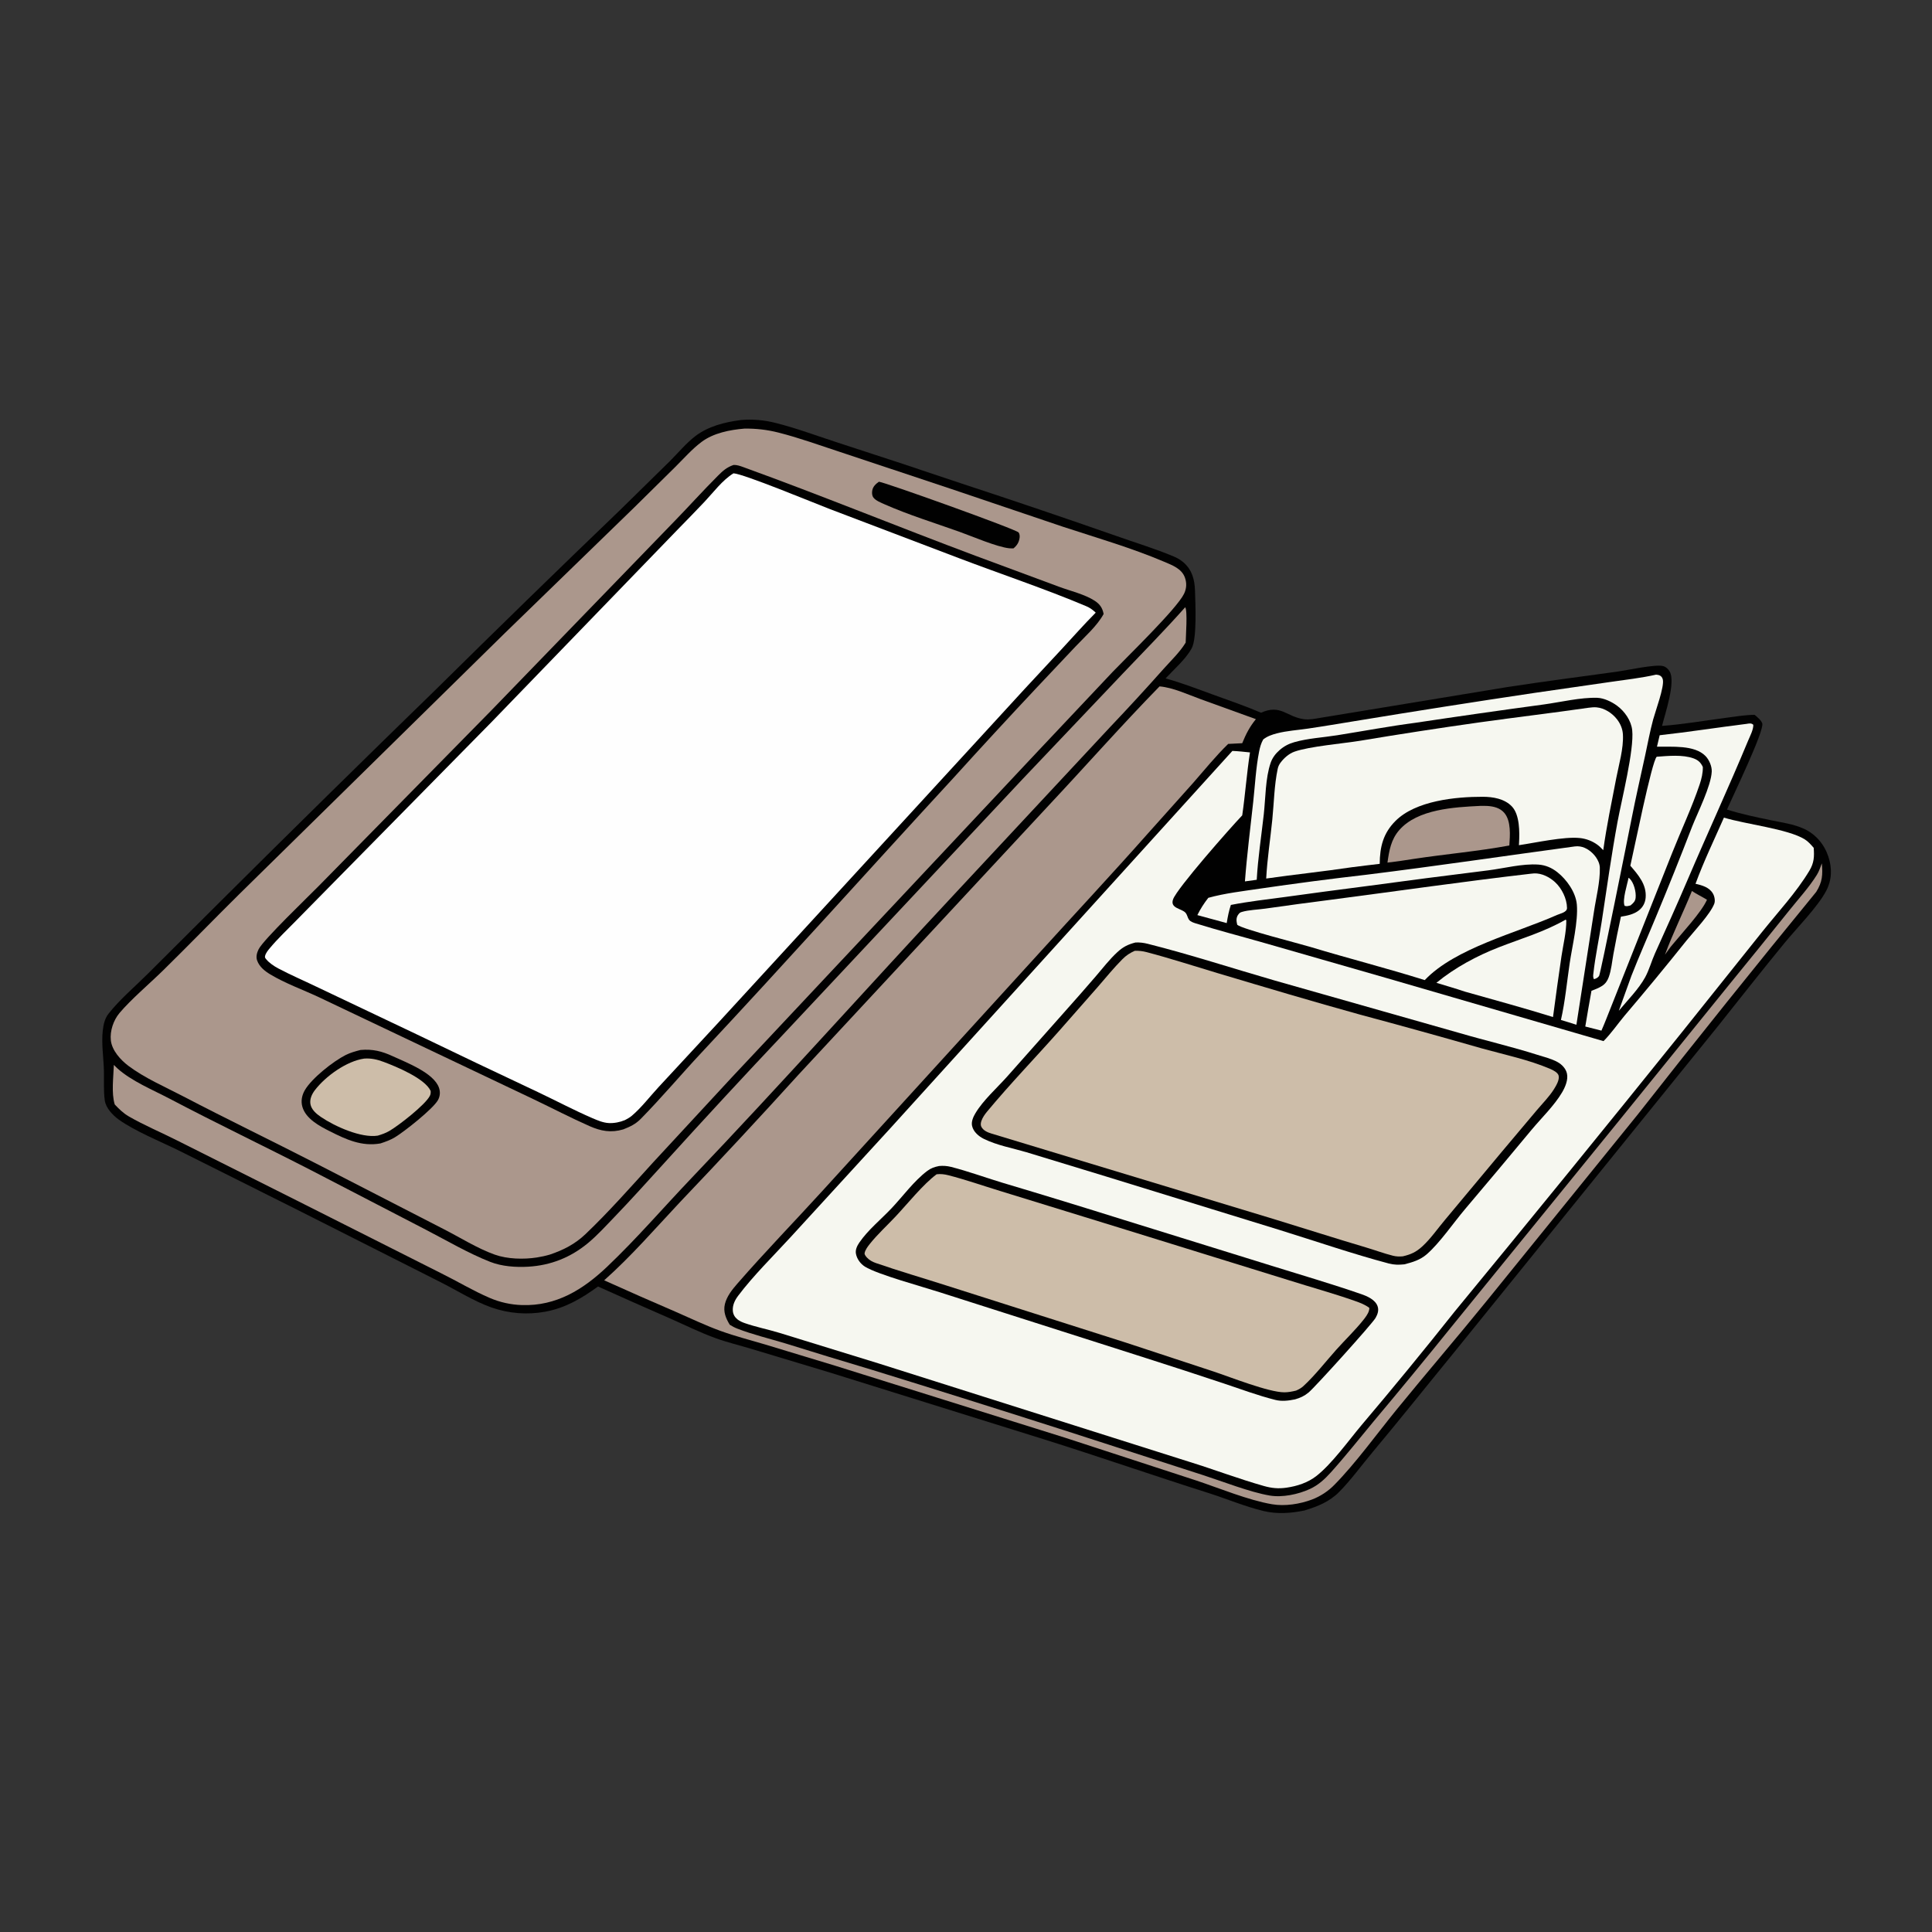 <?xml version="1.0" encoding="utf-8"?>
<!-- Generator: Adobe Illustrator 28.7.6, SVG Export Plug-In . SVG Version: 9.03 Build 56771)  -->
<svg version="1.1" id="Lager_1" xmlns="http://www.w3.org/2000/svg" xmlns:xlink="http://www.w3.org/1999/xlink" x="0px" y="0px"
	 viewBox="0 0 1578 1578" style="enable-background:new 0 0 1578 1578;" xml:space="preserve">
<rect x="0" y="0" width="1578" height="1578" fill="#333333" stroke="none"/>
<path style="fill:#010101;" d="M604.993,343.095c0.185-0.025,0.368-0.062,0.555-0.076c2.315-0.185,4.634-0.275,6.957-0.27
	c2.322,0.006,4.64,0.107,6.953,0.303c2.314,0.197,4.617,0.488,6.907,0.874c2.29,0.386,4.56,0.866,6.81,1.439
	c17.198,4.265,34.095,10.664,50.97,16.115c33.957,10.96,67.837,22.154,101.639,33.582c41.921,13.75,83.704,27.906,125.35,42.468
	c15.723,5.578,32.157,10.537,47.525,16.975c3.14,1.314,5.783,2.875,8.323,5.154c6.741,6.043,8.785,13.901,9.06,22.728
	c0.322,10.331,1.693,38.989-2.672,47.058c-4.833,8.932-14.409,17.163-21.358,24.666c13.107,3.588,25.849,8.548,38.616,13.181
	c13.17,4.781,26.495,9.331,39.383,14.83c16.09-7.217,20.615,3.323,35.003,5.293c4.496,0.615,9.001-0.385,13.429-1.111l152.204-25.05
	c30.071-4.642,60.335-8.542,90.481-12.714c7.864-1.089,30.86-6.135,37.083-4.542c2.47,0.632,4.384,2.419,5.602,4.607
	c4.912,8.812-3.846,34.334-6.318,44.298c17.455-1.299,35.083-4.379,52.458-6.645c7.665-1,15.423-2.348,23.164-2.397
	c2.174,1.809,5.237,4.232,6.226,6.91c2.082,5.644-24.429,60.29-28.783,70.45c11.759,3.73,23.82,6.202,35.883,8.716
	c8.904,1.855,18.677,3.152,26.969,6.983c9.61,4.439,16.602,12.674,19.922,22.686c3.186,9.608,2.949,19.102-1.82,28.127
	c-6.878,13.022-24.227,30.613-34.006,42.523c-18.606,22.658-36.78,45.864-55.054,68.798l-214.582,265.288
	c-22.398,27.355-44.392,55.004-67.089,82.121c-8.841,10.56-17.064,21.977-26.711,31.824c-8.203,8.374-17.665,12.055-28.663,15.441
	c-11.095,2.299-22.387,3.085-33.498,0.402c-15.31-3.696-30.126-10.007-45.146-14.768c-44.633-14.147-88.888-29.563-133.556-43.588
	l-175.254-54.694l-64.334-19.372c-9.664-2.918-19.739-5.316-29.213-8.753c-12.585-4.565-24.913-10.682-37.172-16.095
	c-19.654-8.57-39.253-17.263-58.798-26.08c-13.412,9.748-26.589,17.538-43.103,20.585c-1.831,0.335-3.672,0.609-5.522,0.824
	c-1.85,0.215-3.705,0.369-5.565,0.464c-1.859,0.094-3.72,0.127-5.582,0.1c-1.862-0.027-3.721-0.114-5.578-0.262
	c-1.856-0.148-3.706-0.356-5.55-0.624c-1.843-0.268-3.675-0.596-5.496-0.983c-1.821-0.387-3.628-0.833-5.42-1.337
	c-1.792-0.505-3.567-1.067-5.323-1.687c-14.72-5.22-28.885-14.403-42.961-21.367L241.91,987.664l-95.079-47.562
	c-15.04-7.44-36.776-16.221-49.882-25.692c-4.85-3.504-10.494-9.42-11.366-15.608c-1.138-8.07-0.48-16.82-0.729-24.988
	c-0.317-10.403-2.066-21.501-0.939-31.815c0.555-5.075,1.571-10.047,4.798-14.127c9.266-11.718,21.368-21.9,31.973-32.475
	l59.96-59.755c58.362-58.063,117.053-115.793,176.073-173.191c49.447-48.88,99.248-97.4,149.401-145.559l40.983-40.222
	c6.693-6.662,13.307-14.703,20.776-20.427C578.415,348.17,592.049,344.745,604.993,343.095z"/>
<path style="fill:#AB978C;" d="M608.041,350.071c9.528-0.125,18.589,0.914,27.831,3.26c16.976,4.313,33.575,10.348,50.21,15.808
	l91.047,30.299l91.17,30.828c27.442,9.009,56.078,17.275,82.659,28.609c6.53,2.784,14.153,5.534,16.805,12.787
	c1.644,4.496,1.408,8.973-0.647,13.268c-5.841,12.209-46.74,51.729-58.27,63.774l-60.969,64.684L597.764,879.902l-64.467,69.67
	c-17.917,19.689-35.875,40.112-55.141,58.472c-8.493,8.095-18.015,12.953-29.051,16.66c-3.439,1.017-7.069,1.813-10.611,2.362
	c-10.761,1.666-24.016,1.365-34.342-2.31c-14.485-5.154-28.604-14.197-42.359-21.156l-103.419-53.184
	c-36.174-18.541-72.77-36.191-108.82-55c-14.614-7.625-31.448-14.916-44.634-24.837c-6.434-4.839-13.475-12.583-14.387-20.849
	c-0.842-7.631,2.132-16.466,7.056-22.31c9.479-11.251,24.668-24.079,35.51-34.715c20.843-20.446,41.153-41.445,61.909-61.988
	L412.021,517.42l105.883-102.837l33.699-33.248c6.863-6.812,13.674-14.585,21.39-20.367
	C582.762,353.646,596.151,351.058,608.041,350.071z"/>
<path style="fill:#010101;" d="M599.171,379.753c2.767-0.091,5.292,0.81,7.862,1.741c63.693,23.068,126.446,48.804,189.893,72.517
	l68.159,25.27c9.146,3.4,21.014,6.148,29.105,11.456c4.188,2.746,6.271,5.839,7.223,10.727
	c-5.268,9.753-15.415,18.594-23.025,26.657l-31.251,33.108c-23.133,24.638-46.042,49.482-68.727,74.533
	c-68.719,74.522-136.268,150.079-205.544,224.102c-16.625,17.765-32.431,36.627-49.468,53.945c-4.35,4.422-8.691,6.413-14.354,8.645
	c-9.996,2.946-18.235,1.422-27.529-2.681c-15.323-6.766-30.338-14.6-45.463-21.825L331.003,848.02l-70.972-33.74
	c-12.805-5.97-27.184-11.144-39.248-18.411c-4.525-2.726-8.896-6.178-10.748-11.312c-1.119-3.1-0.227-6.333,1.183-9.197
	c3.88-7.884,40.53-42.946,49.132-51.726l140.698-143.132l149.669-154.62c12.001-12.311,23.515-25.19,35.669-37.325
	C590.521,384.427,593.542,381.706,599.171,379.753z"/>
<path style="fill:#FEFEFE;" d="M599.071,386.595c8.041,0.31,65.829,24.238,78.845,29.241l105.02,39.941
	c34.592,13.155,70.172,24.985,104.256,39.349c3.085,1.3,5.331,2.984,7.762,5.263c-9.644,9.684-18.58,19.876-27.879,29.871
	c-20.178,21.552-40.21,43.239-60.097,65.062L586.937,835.009l-49.069,52.939c-7.023,7.593-14.049,16.836-21.906,23.461
	c-1.658,1.398-3.627,2.441-5.534,3.454c-4.032,1.696-8.764,2.639-13.14,2.418c-4.698-0.237-9.309-2.225-13.58-4.069
	c-14.945-6.453-29.515-14.19-44.235-21.164c-33.299-15.65-66.514-31.474-99.646-47.472l-81.383-38.667
	c-10.332-4.969-21.018-9.557-31.14-14.921c-3.36-1.781-7.376-4.442-9.802-7.409c-0.689-0.843-1.274-1.362-1.052-2.518
	c0.495-2.576,2.47-4.889,4.108-6.847c6.4-7.651,13.893-14.699,20.867-21.836l38.662-39.291l121.23-123.171L553.05,432.989
	c7.549-7.671,15.028-15.409,22.438-23.215C582.783,402.024,590.014,392.177,599.071,386.595z"/>
<path style="fill:#010101;" d="M294.393,857.596c10.009-0.889,17.474,0.966,26.532,5.152c11.215,5.183,33.638,13.665,37.679,25.872
	c1.103,3.331,0.835,6.789-0.863,9.866c-3.987,7.225-27.803,26.036-35.336,30.512c-3.733,2.217-7.613,3.596-11.719,4.937
	c-15.323,2.649-27.892-3.194-41.369-9.981c-8.466-4.265-19.452-10.114-22.324-19.86c-1.379-4.679-0.456-9.411,1.937-13.588
	c5.578-9.745,23.295-23.702,33.361-28.771C286.181,859.776,290.201,858.681,294.393,857.596z"/>
<path style="fill:#CDBDA9;" d="M297.45,864.624c5.667-0.413,10.582,0.712,15.853,2.681c10.52,3.929,33.834,13.577,38.439,23.743
	c0.094,1.548,0.031,2.686-0.681,4.068c-3.778,7.34-25.563,24.302-33.137,28.663c-3.014,1.735-6.083,2.776-9.391,3.779
	c-13.509,2.149-35.103-7.568-46.357-15.218c-3.702-2.516-7.896-5.975-8.644-10.677c-0.658-4.143,1.293-8.198,3.766-11.399
	C266.072,878.9,283.088,866.673,297.45,864.624z"/>
<path style="fill:#010101;" d="M717.886,393.461c4.813,0.413,112.118,38.838,114.093,41.451c0.832,1.1,0.975,2.881,0.812,4.191
	c-0.473,3.779-2.106,6.413-5.003,8.782c-1.174,0.028-2.307,0.049-3.476-0.071c-10.092-1.037-30.384-9.805-40.773-13.512
	c-20.173-7.197-41.263-13.679-60.845-22.321c-2.914-1.285-7.793-3.185-9.51-5.883c-1.005-1.578-1.063-3.712-0.747-5.482
	C713.024,397.342,715.299,395.26,717.886,393.461z"/>
<path style="fill:#F6F7F0;" d="M1006.578,613.326c4.807,0.196,9.591,0.744,14.375,1.222c-2.646,17.049-3.872,34.322-6.336,51.407
	c-9.782,10.275-53.048,59.302-56.453,68.502c-2.827,7.641,7.283,7.525,10.223,11.166c1.388,1.721,1.533,3.772,2.706,5.477
	c1.191,1.733,3.71,2.524,5.645,3.125c18.364,5.713,37.138,10.576,55.648,15.868l100.35,28.821l176.969,51.44
	c6.138-6.106,11.432-13.881,17.029-20.582c17.294-20.334,34.273-40.928,50.934-61.783c6.015-7.43,19.215-21.324,22.489-29.824
	c0.934-2.427,0.213-6.077-1.059-8.297c-2.963-5.171-8.862-6.772-14.246-8.021c6.675-18.27,15.374-36.22,23.205-54.044
	c17.54,5.393,52.289,9.211,65.989,17.733c2.889,1.797,5.111,4.417,7.345,6.94c0.53,7.237,0.296,12.278-3.514,18.648
	c-10.557,17.651-25.9,34.117-38.776,50.206l-65.653,82.129c-61.3,76.276-123.056,152.18-185.27,227.714
	c-24.936,31.427-50.37,62.445-76.303,93.053c-10.536,12.582-24.151,31.546-36.693,41.331c-7.02,5.477-15.753,8.305-24.486,9.55
	c-6.593,0.938-12.029,0.413-18.435-1.397c-20.589-5.819-40.798-13.534-61.264-19.857l-253.45-80.258l-80.882-24.928
	c-9.322-2.847-19.249-4.786-28.379-7.978c-2.122-0.743-4.274-1.696-6.032-3.125c-2.145-1.743-3.459-4.054-3.696-6.821
	c-0.393-4.588,1.606-8.753,4.29-12.329c12.32-16.409,29.002-32.798,43.016-48.084l81.634-89.134L1006.578,613.326z"/>
<path style="fill:#010101;" d="M927.424,769.801c3.47-0.151,6.625,0.223,9.981,1.069c34.83,8.773,69.333,20.055,103.863,30.022
	l151.338,42.992c20.89,6.106,42.145,11.01,62.888,17.602c5.417,1.721,11.842,3.26,16.776,6.037c3.491,1.965,6.634,5.249,7.553,9.246
	c1.18,5.134-1.425,11.17-3.974,15.485c-6.407,10.844-16.673,20.692-24.8,30.405c-18.047,21.756-36.21,43.414-54.487,64.977
	c-9.476,11.203-20.666,27.655-31.273,36.852c-5.348,4.638-11.599,6.498-18.295,8.185c-4.468,0.452-8.351,0.462-12.727-0.701
	c-29.667-7.889-59.096-18.027-88.423-27.142l-142.699-43.99l-64.838-19.768c-11.5-3.38-23.814-5.547-34.63-10.828
	c-4.303-2.102-8.582-5.705-9.711-10.62c-0.817-3.544,1.003-7.49,2.787-10.468c6.266-10.466,17.318-20.332,25.518-29.453
	l47.648-53.699c8.44-9.448,16.794-18.971,25.06-28.57c5.712-6.644,11.226-13.862,17.682-19.785
	C917.404,773.292,921.281,771.397,927.424,769.801z"/>
<path style="fill:#CDBDA9;" d="M926.883,776.572c3.367-0.068,6.353,0.236,9.608,1.092c19.623,5.158,39.063,11.513,58.51,17.31
	c38.525,11.486,77.184,23.039,115.925,33.758c33.126,8.877,66.172,18.043,99.137,27.498c18.557,5.165,38.782,9.339,56.444,16.97
	c2.129,0.92,5.88,2.823,6.53,5.299c0.904,3.448-2.065,8.337-3.806,11.117c-3.857,6.157-9.392,11.687-14.079,17.241l-28.256,33.564
	l-46.533,55.771c-6.081,7.188-11.731,15.483-18.646,21.816c-5.111,4.681-9.36,6.588-15.941,8.127
	c-2.872,0.236-5.296,0.197-8.107-0.511c-7.459-1.883-14.804-4.636-22.196-6.821c-25.062-7.413-49.894-15.428-74.887-23.045
	l-230.704-69.875c-3.246-0.96-6.909-2.519-8.44-5.761c-0.652-1.379-0.35-3.194,0.14-4.602c0.963-2.77,2.747-5.328,4.605-7.568
	c18.888-22.763,39.759-44.317,59.369-66.51l30.891-35.129c6.662-7.659,13.158-15.713,20.327-22.893
	C919.917,780.272,922.837,778.403,926.883,776.572z"/>
<path style="fill:#010101;" d="M766.973,952.371c3.336-0.316,6.564-0.106,9.813,0.721c13.896,3.544,27.62,8.579,41.36,12.75
	c33.522,9.994,66.968,20.235,100.337,30.723l120.518,37.4c24.255,7.544,48.722,14.707,72.729,23.002
	c4.896,1.692,11.559,4.525,13.448,9.945c1.169,3.356,0.032,6.554-1.644,9.497c-2.812,4.94-49.317,56.467-54.714,60.942
	c-3.476,2.88-6.701,4.337-11.009,5.59c-5.308,1.094-10.805,1.806-16.126,0.473c-14.267-3.576-28.227-8.815-42.178-13.463
	c-21.236-7.075-42.516-14.014-63.84-20.816l-168.034-53.64c-13.762-4.456-50.991-14.576-61.15-20.931
	c-3.639-2.277-6.59-6.291-7.372-10.545c-0.615-3.33,0.991-6.528,2.821-9.204c6.95-10.164,17.757-18.947,26.258-27.934
	c9.371-9.91,18.192-22.175,29.043-30.416C760.373,954.082,763.145,953.165,766.973,952.371z"/>
<path style="fill:#CDBDA9;" d="M765.001,959.111c3.286-0.402,6.453-0.015,9.647,0.801c14.144,3.618,28.182,8.557,42.164,12.824
	l96.544,29.746l138.97,43.052c18.124,5.749,36.604,10.784,54.531,17.107c4.034,1.422,8.143,2.968,11.557,5.593
	c-0.034,1.089,0.017,1.16-0.327,2.381c-0.741,2.625-2.984,5.542-4.676,7.659c-6.696,8.374-14.724,16.032-21.899,24.054
	c-8.772,9.807-17.32,20.945-26.966,29.815c-1.804,1.658-3.769,2.709-6.001,3.675c-3.166,0.752-6.217,1.38-9.486,1.388
	c-12.77,0.032-44.197-12.471-57.768-16.973l-71.613-23.586l-146.602-46.643c-19.203-6.16-38.727-11.799-57.768-18.414
	c-2.672-0.929-5.305-2.345-7.234-4.464c-0.74-0.812-2.051-2.357-1.906-3.457c0.354-2.67,2.713-5.732,4.351-7.779
	c6.262-7.824,14.129-15.01,21.019-22.347C741.286,983.162,754.028,967.237,765.001,959.111z"/>
<path style="fill:#AB978C;" d="M947.087,560.626c10.967,0.886,23.463,6.782,33.792,10.528l44.898,16.226
	c-5.106,6.272-8.114,12.158-11.174,19.652l-11.462,0.581c-10.238,9.952-19.392,21.332-28.814,32.06l-36.581,40.886
	c-29.367,33.171-59.661,65.618-89.464,98.408L672.153,972.209c-23.184,25.446-47.331,50.297-69.917,76.245
	c-4.197,4.821-8.608,10.306-10.151,16.636c-1.527,6.266,0.753,11.64,3.944,16.922c1.943,1.213,3.932,2.296,6.069,3.126
	c12.66,4.915,26.378,8.186,39.388,12.118c23.598,7.367,47.243,14.582,70.934,21.646c52.349,16.165,104.612,32.602,156.791,49.312
	l113.466,36.635c16.092,5.189,38.179,13.91,54.372,16.663c10.323,1.756,23.213-0.954,32.659-5.268
	c7.009-3.2,12.229-8.007,17.32-13.667c12.114-13.474,23.437-27.821,35.017-41.758c21.29-25.355,42.328-50.917,63.113-76.688
	l136.781-168.239l90.965-112.36c16.24-19.852,32.377-39.787,48.412-59.803c7.516-9.408,16.328-18.991,22.648-29.184
	c1.772-2.858,2.89-6.234,4.046-9.382c0.849,9.388,0.498,15.135-4.559,23.284c-49.212,60.074-97.787,120.658-145.725,181.753
	l-123.045,151.876c-24.353,30.042-49.583,59.319-74.009,89.288c-15.622,19.166-33.434,43.747-50.448,61.07
	c-1.303,1.354-2.677,2.632-4.122,3.835c-1.443,1.203-2.948,2.323-4.516,3.36c-1.566,1.037-3.185,1.986-4.856,2.846
	c-1.671,0.86-3.385,1.625-5.14,2.296c-9.886,3.732-22.093,5.647-32.587,3.866c-19.364-3.286-42.855-13.049-61.929-19.401
	l-107.06-34.921l-187.951-58.86l-57.292-17.369c-12.039-3.581-24.339-6.715-36.149-10.989
	c-12.511-4.527-24.765-10.423-36.974-15.748c-19.467-8.372-38.859-16.913-58.178-25.624c22.236-19.759,41.693-42.297,62.019-63.948
	c32.773-34.366,65.105-69.143,96.995-104.329l204.491-220.053C887.114,625.242,916.282,592.151,947.087,560.626z"/>
<path style="fill:#AB978C;" d="M968.023,495.992c2.074,2.473,0.479,24.273,0.396,28.886c-4.661,7.682-11.97,14.653-17.955,21.349
	c-14.251,16.035-28.765,31.83-43.542,47.383l-125.5,134.684c-72.525,77.654-143.254,156.993-216.597,233.895
	c-22.959,24.071-44.868,49.591-68.986,72.49c-19.643,18.651-41.49,32.16-69.461,31.268c-2.271-0.068-4.534-0.242-6.79-0.524
	c-2.255-0.281-4.491-0.669-6.71-1.162c-2.219-0.492-4.409-1.088-6.571-1.787c-2.161-0.699-4.285-1.499-6.373-2.399
	c-13.533-5.806-26.524-13.653-39.765-20.192l-116.264-58.591l-99.219-49.791c-12.987-6.557-26.964-12.426-39.53-19.676
	c-4.406-2.542-7.971-6.052-11.431-9.727c-2.884-9.271-1.021-22.515-0.749-32.296c0.93,0.935,1.854,1.869,2.832,2.755
	c11.613,10.514,29.144,17.674,42.962,24.948c38.331,20.176,77.42,38.818,115.922,58.628l93.378,48.401
	c17.055,8.841,34.456,19.101,52.329,26.13c9.519,3.744,20.888,4.521,31.016,3.941c18.378-1.051,34.695-7.554,48.837-19.293
	c7.577-6.291,14.306-13.73,21.135-20.81c14.059-14.58,27.51-29.618,41.161-44.573c32.558-35.947,65.494-71.545,98.806-106.795
	l193.644-206.553l82.073-86.43C934.138,532.212,951.578,514.506,968.023,495.992z"/>
<path style="fill:#F6F7F0;" d="M1297.486,578.068c2.123-0.245,4.314-0.532,6.453-0.34c6.607,0.596,12.918,4.733,16.888,9.916
	c2.709,3.533,4.46,7.722,4.718,12.186c0.66,11.395-3.3,24.629-5.457,35.824c-3.761,19.512-7.873,39.06-10.6,58.746
	c-1.462-1.528-2.94-3.058-4.639-4.326c-1.065-0.784-2.179-1.493-3.34-2.128c-1.161-0.635-2.359-1.188-3.595-1.661
	c-1.236-0.474-2.498-0.862-3.786-1.165s-2.59-0.519-3.907-0.647c-12.667-1.342-36.465,3.929-49.623,5.856
	c0.045-0.611,0.084-1.222,0.117-1.833c0.479-8.798,0.607-23.019-5.852-29.812c-6.024-6.337-15.482-7.883-23.834-7.898
	c-22.088-0.039-54.74,3.177-71.288,19.78c-10,10.032-12.733,21.159-12.825,34.997c-7.597,0.841-15.189,1.847-22.777,2.776
	c-23.238,3.494-46.673,5.892-69.946,9.225c0.838-16.009,3.385-32.134,4.989-48.109c1.36-13.554,1.582-28.222,4.413-41.516
	c0.413-1.944,1.146-3.461,2.334-5.055c2.795-3.75,6.878-7.359,11.337-8.941c12.198-4.33,39.542-6.644,53.474-8.886
	c32.493-5.432,65.05-10.447,97.672-15.045C1238.079,585.854,1267.833,582.347,1297.486,578.068z"/>
<path style="fill:#F6F7F0;" d="M1249.954,713.666c0.995-0.128,1.992-0.248,2.995-0.296c6.262-0.299,12.668,3.005,17.172,7.144
	c5.511,5.068,9.659,13.463,9.767,21.088c0.049,3.561-5.462,4.499-8.255,5.747c-32.789,14.645-83.072,26.948-107.943,53.17
	c-30.985-9.725-62.515-17.736-93.604-27.148c-9.211-2.783-54.991-14.327-59.55-18.013c-0.672-2.915-1.082-5.388,0.626-8.066
	c0.259-0.408,0.57-0.783,0.9-1.136c0.704-0.755,1.128-0.981,2.151-1.286c5.745-1.712,13.237-1.878,19.276-2.746
	c18.007-2.571,36.033-5.005,54.076-7.303C1141.639,727.764,1195.793,719.937,1249.954,713.666z"/>
<path style="fill:#F6F7F0;" d="M1352.622,551.03c0.693,0.089,1.849,0.205,2.482,0.442c1.724,0.649,2.635,1.789,3.045,3.573
	c1.356,5.9-6.029,25.685-7.913,32.655c-2.618,9.691-4.408,19.563-6.539,29.365c-3.724,17.138-7.637,34.183-11.023,51.397
	c-2.767,14.067-25.415,127.002-26.595,128.686c-1.031,1.471-2.531,2.199-4.226,2.635c-0.852-1.776-0.62-3.02-0.404-4.967
	c1.544-13.864,4.619-27.943,6.729-41.775c4.18-27.399,7.978-54.783,13.021-82.044c3.246-17.546,13.657-58.652,11.933-74.614
	c-0.843-7.81-6.129-15.357-12.322-19.945c-4.333-3.211-10.73-6.306-16.212-6.484c-13.554-0.438-29.948,3.553-43.634,5.422
	c-34.911,4.722-69.787,9.701-104.625,14.938c-21.458,2.807-42.787,6.812-64.16,10.215c-11.522,1.835-23.846,2.468-35.045,5.664
	c-4.591,1.31-8.417,3.317-12.019,6.467c-3.22,2.817-5.852,6.24-7.262,10.308c-4.347,12.534-4.166,28.997-5.645,42.245
	c-1.977,17.728-4.767,35.547-5.75,53.358c-3.219,0.388-6.431,0.884-9.644,1.328c1.642-21.672,4.42-43.334,6.77-64.943
	c1.471-13.536,2.188-27.748,4.809-41.097c0.69-3.514,1.582-6.781,3.37-9.915c3.32-2.605,7.143-3.929,11.192-4.975
	c8.06-2.082,16.851-2.642,25.113-3.847c12.753-1.858,25.472-4.046,38.197-6.101c48.943-8.069,97.944-15.763,147.005-23.081
	l61.603-8.892C1327.428,555.227,1340.247,553.826,1352.622,551.03z"/>
<path style="fill:#F6F7F0;" d="M1286.226,691.336c1.393-0.21,2.96-0.165,4.348,0.052c5.08,0.792,9.893,4.481,12.815,8.577
	c1.81,2.539,3.217,5.581,3.305,8.742c0.325,11.526-3.075,24.366-4.775,35.815l-14.348,92.466c-4.177-1.388-8.428-2.609-12.636-3.907
	c3.407-15.047,4.855-30.848,7.106-46.121c2.077-14.086,7.063-34.334,5.884-48.13c-0.852-9.97-8.254-20.43-15.99-26.501
	c-4.573-3.588-9.599-5.756-15.418-6.165c-13.021-0.915-27.914,3.063-40.963,4.713c-33.57,4.145-67.114,8.491-100.632,13.039
	c-21.81,2.795-43.605,5.702-65.387,8.721c-14.727,1.995-29.61,3.635-44.198,6.487c-1.636,4.915-2.556,9.725-3.385,14.831
	l-23.983-6.525c2.498-5.074,5.474-9.664,8.944-14.118c13.622-3.781,28.063-5.386,42.037-7.482
	c29.062-4.259,58.183-8.06,87.364-11.405C1173.007,707.398,1229.608,699.001,1286.226,691.336z"/>
<path style="fill:#F6F7F0;" d="M1353.176,618.084c9.283-0.68,21.205-1.889,30.089,1.356c3.75,1.368,5.907,3.402,7.55,6.992
	c0.129,4.784-1.035,9.657-2.555,14.18c-6.374,18.978-15.221,37.699-22.617,56.346l-53.688,135.31
	c-1.202,3.208-2.636,6.362-3.957,9.523l-13.187-3.36c1.609-9.745,3.294-19.476,5.055-29.194c2.971-1.097,6.057-2.29,8.724-4.018
	c2.613-1.695,4.226-4.001,5.3-6.886c2.208-5.937,2.756-12.899,3.909-19.145c1.858-10.191,3.893-20.346,6.105-30.466
	c5.192-0.826,10.585-1.878,14.793-5.24c3.265-2.61,5.086-6.211,5.422-10.36c0.863-10.661-6.037-18.52-12.509-26.036
	C1334.311,695.615,1349.205,621.385,1353.176,618.084z"/>
<path style="fill:#F6F7F0;" d="M1278.758,751.151l0.564,0.522c0.096,9.448-2.559,20.002-3.958,29.385
	c-2.422,16.527-4.725,33.071-6.91,49.633c-23.894-7.443-48.112-13.99-72.188-20.819c-7.588-2.593-15.388-4.779-23.056-7.14
	c15.082-12.402,33.025-22.022,51.195-29.091C1243.122,766.359,1261.118,761.205,1278.758,751.151z"/>
<path style="fill:#F6F7F0;" d="M1426.859,591.19c0.271-0.049,0.541-0.117,0.815-0.148c1.892-0.203,2.971-0.384,4.374,0.923
	c0.168,3.93-2.749,9.374-4.259,13.015c-15.818,38.145-33.242,75.714-49.451,113.713c-8.594,20.147-17.574,40.014-26.578,59.971
	c-2.866,6.354-4.75,13.532-8.08,19.595c-5.303,9.664-14.4,18.77-21.484,27.292c3.462-9.448,6.874-18.914,10.238-28.398
	c6.348-16.229,13.449-32.176,20.098-48.284c10.172-24.413,20.008-48.96,29.507-73.642c4.476-11.349,15.562-33.327,16.056-45.033
	c0.183-4.353-2.139-9.682-5.168-12.762c-9.027-9.181-27.552-7.3-39.562-7.585l2.203-9.334
	C1379.404,597.877,1403.073,594.152,1426.859,591.19z"/>
<path style="fill:#AB978C;" d="M1208.917,658.236c1.971-0.028,3.977-0.082,5.944,0.046c5.223,0.341,10.465,1.613,13.945,5.826
	c5.488,6.639,4.545,18.364,3.967,26.467c-25.612,4.739-51.982,6.995-77.791,10.912c-7.228,1.22-14.472,2.152-21.745,3.06
	c1.405-9.862,2.853-18.805,9.682-26.612C1157.863,660.85,1187.706,659.294,1208.917,658.236z"/>
<path style="fill:#AB978C;" d="M1381.909,727.736c3.889,2.612,8.283,4.672,12.297,7.137c-4.225,9.916-20.768,27.606-28.136,36.646
	c-2.225,2.514-4.157,5.551-6.174,8.254C1366.343,762.168,1374.906,745.17,1381.909,727.736z"/>
<path style="fill:#F6F7F0;" d="M1330.147,716.911c0.294,0.23,0.615,0.431,0.886,0.689c3.479,3.317,5.383,10.902,4.909,15.597
	c-0.313,3.088-1.946,4.414-4.142,6.302c-1.944,0.465-2.891,0.994-4.853,0.364C1324.853,735.226,1329.192,722.188,1330.147,716.911z"
	/>
</svg>
